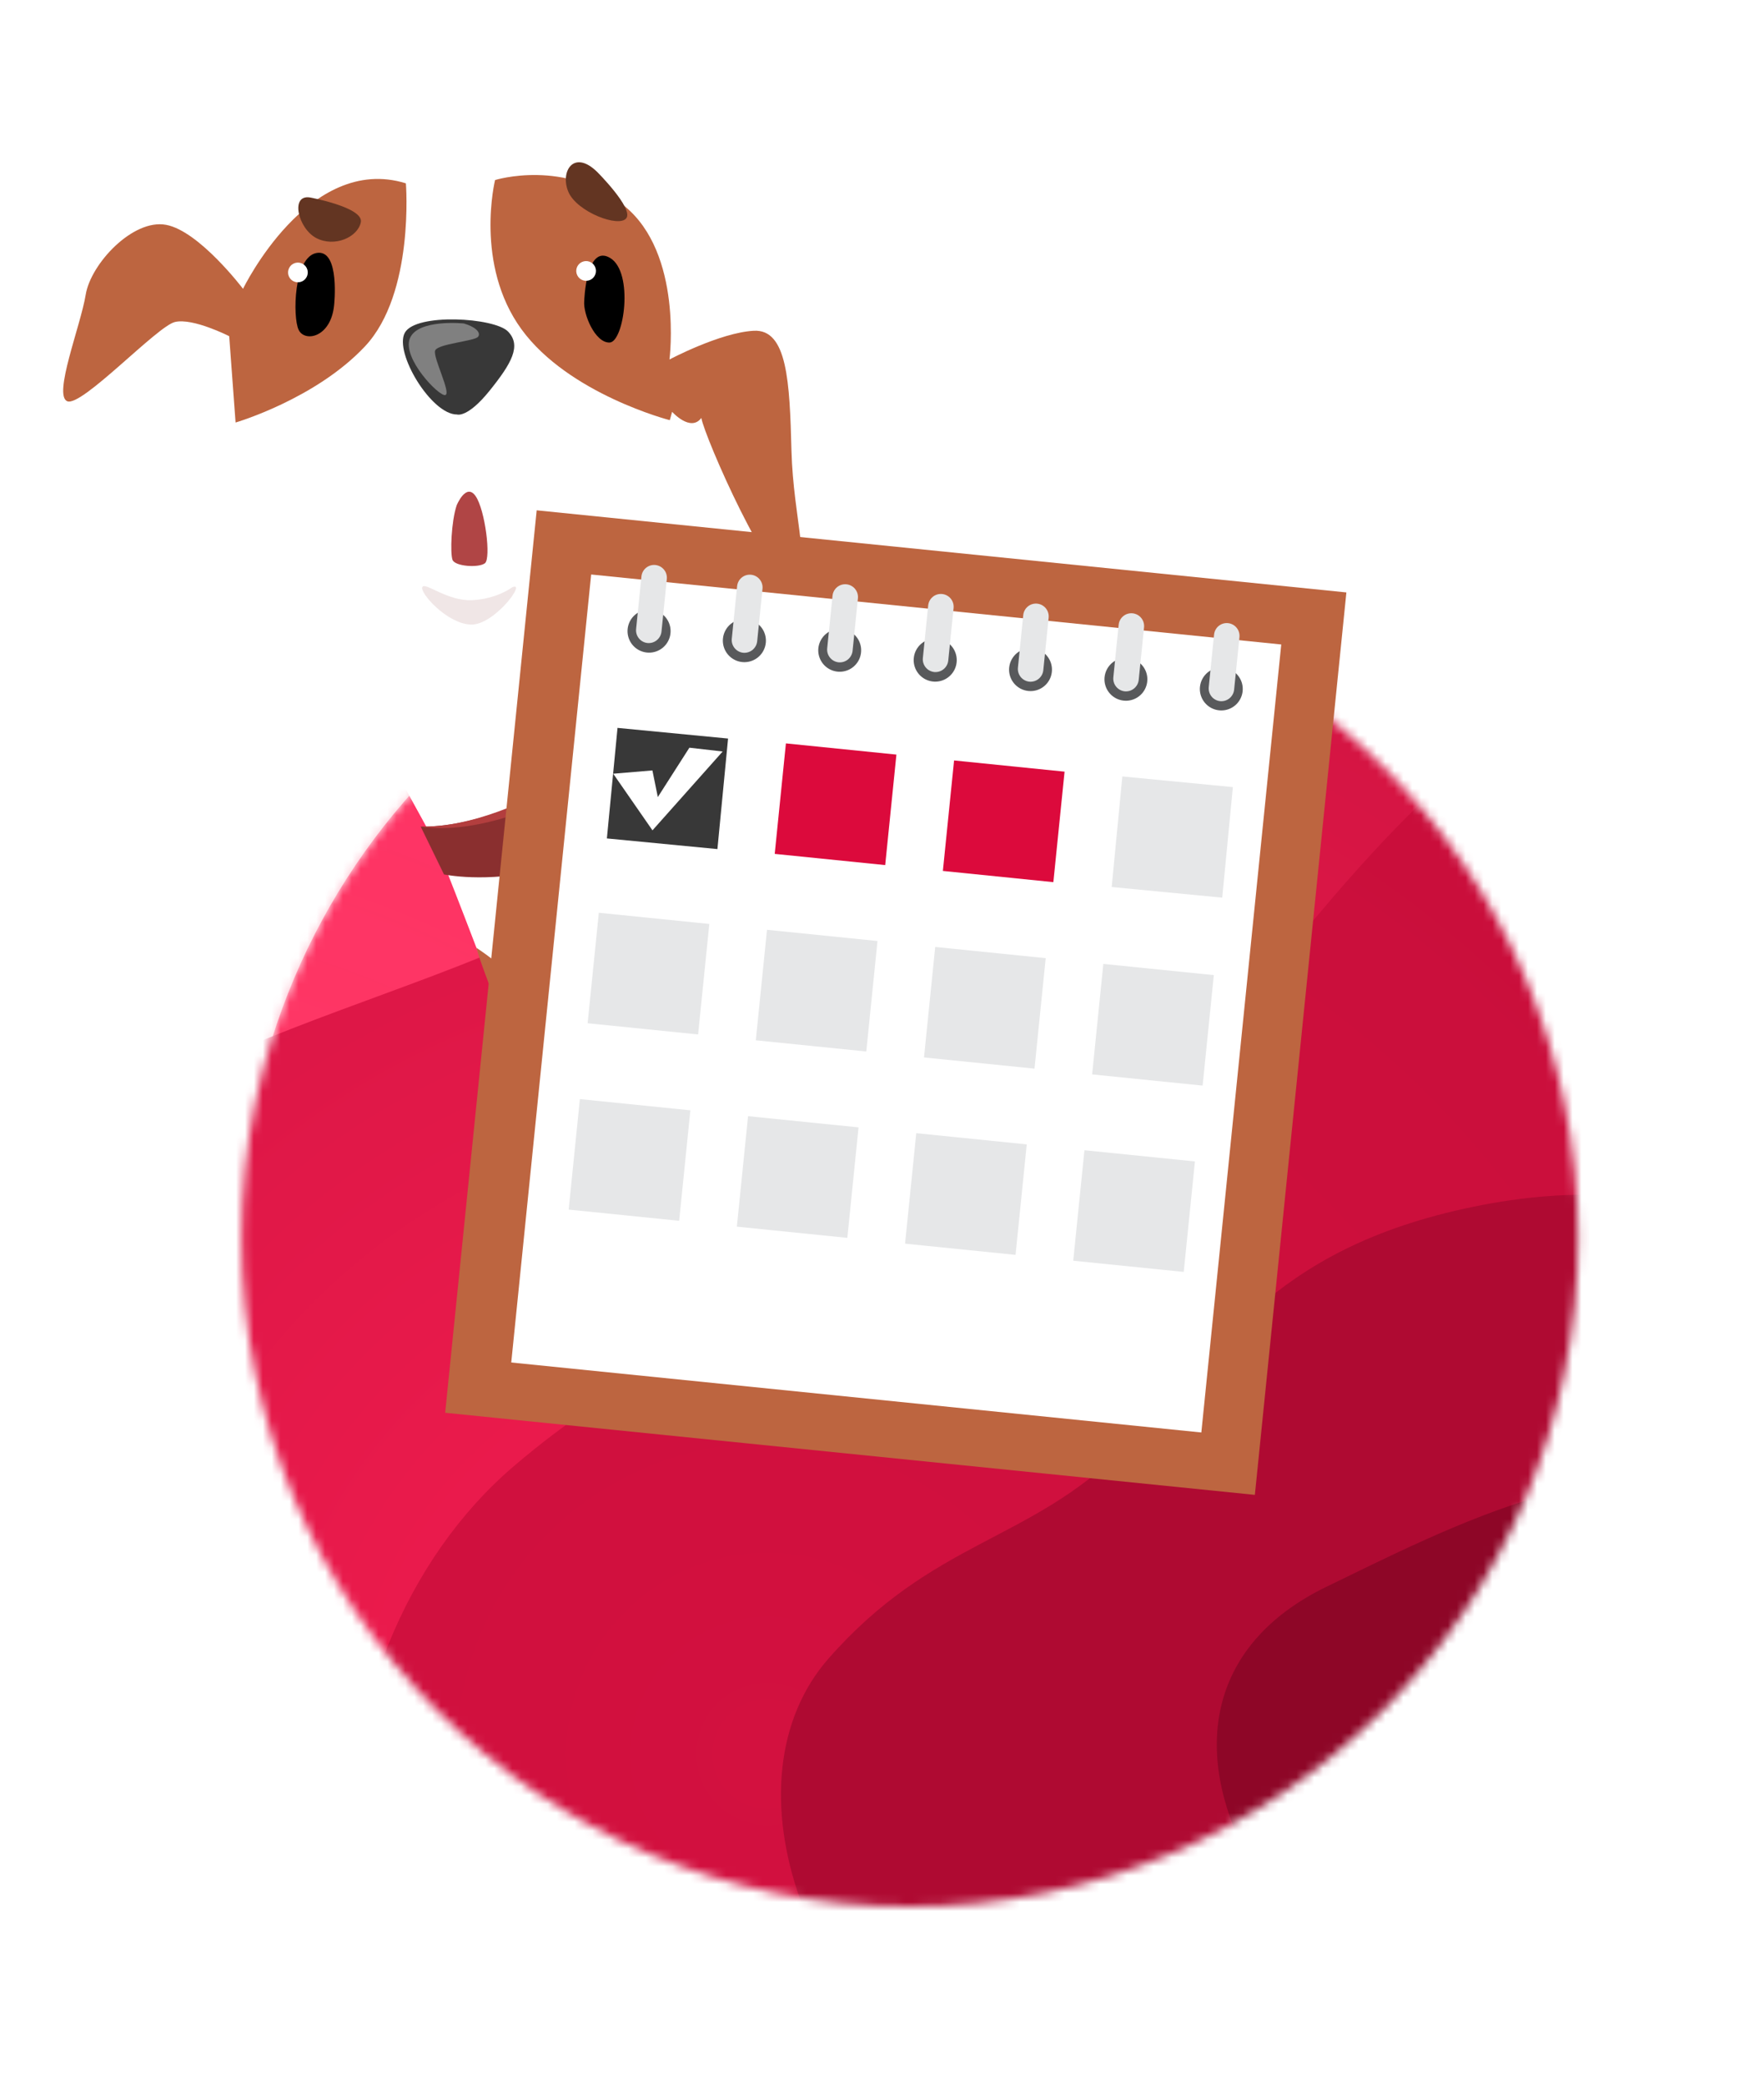 <svg width="198" height="234" viewBox="0 0 198 234" fill="none" xmlns="http://www.w3.org/2000/svg">
<path d="M96.625 182C129.486 182 156.125 155.361 156.125 122.5C156.125 89.639 129.486 63 96.625 63C63.764 63 37.125 89.639 37.125 122.5C37.125 155.361 63.764 182 96.625 182Z" fill="#F3F6F9"/>
<g filter="url(#filter0_d_1009_9111)">
<mask id="mask0_1009_9111" style="mask-type:alpha" maskUnits="userSpaceOnUse" x="27" y="49" width="151" height="150">
<path d="M102.125 199C143.546 199 177.125 165.421 177.125 124C177.125 82.579 143.546 49 102.125 49C60.704 49 27.125 82.579 27.125 124C27.125 165.421 60.704 199 102.125 199Z" fill="#F3164B"/>
</mask>
<g mask="url(#mask0_1009_9111)">
<path d="M102.125 199C143.546 199 177.125 165.421 177.125 124C177.125 82.579 143.546 49 102.125 49C60.704 49 27.125 82.579 27.125 124C27.125 165.421 60.704 199 102.125 199Z" fill="#FF3061"/>
<g filter="url(#filter1_i_1009_9111)">
<path d="M120.262 343.873C120.262 343.873 -2.838 383.585 -41.944 292.165C-96.289 204.38 -140.552 110.699 -92.991 69.151C-45.473 27.709 19.772 48.881 61.786 16.841C103.8 -15.199 138.279 -102.52 220.112 -108.296C301.944 -114.072 369.342 -5.614 392.356 95.434C415.429 196.629 280.666 340.92 120.262 343.873Z" fill="url(#paint0_radial_1009_9111)" fill-opacity="0.5"/>
</g>
<g filter="url(#filter2_i_1009_9111)">
<path d="M123.997 307.299C123.997 307.299 66.662 319.541 7.702 270.226C-51.257 220.911 -42.898 150.854 -8.799 121.066C25.27 91.353 51.95 95.802 82.072 72.831C112.195 49.859 136.914 -12.746 195.585 -16.887C254.256 -21.028 302.577 56.731 319.077 129.179C335.619 201.731 308.571 328.614 123.997 307.299Z" fill="url(#paint1_radial_1009_9111)"/>
</g>
<g opacity="0.7" filter="url(#filter3_i_1009_9111)">
<path d="M152.909 276.099C152.909 276.099 112.341 284.276 70.248 249.575C28.155 214.874 33.655 166.136 57.645 145.599C81.614 125.114 100.553 128.375 121.766 112.56C142.978 96.746 160.121 53.298 201.684 50.77C243.248 48.243 277.973 102.689 290.109 153.241C302.276 203.867 234.416 275.324 152.909 276.099Z" fill="#C40B37"/>
</g>
<g filter="url(#filter4_i_1009_9111)">
<path d="M156.574 232.298C156.574 232.298 141.496 239.471 115.242 223.5C88.987 207.528 81.259 180.554 92.987 167.178C104.708 153.833 115.53 154.132 126.088 143.612C136.647 133.092 142.338 121.213 165.31 116.469C188.281 111.725 206.898 118.91 217.721 146.123C228.567 173.375 201.958 225.326 156.574 232.298Z" fill="#AF0A32"/>
</g>
<g filter="url(#filter5_i_1009_9111)">
<path d="M191.655 152.673C197.632 165.028 192.89 188.14 180.534 194.116C168.179 200.092 145.532 200.914 139.556 188.559C133.58 176.204 136.551 165.079 148.906 159.103C161.261 153.127 185.679 140.318 191.655 152.673Z" fill="#8E0627"/>
</g>
</g>
</g>
<g clip-path="url(#clip0_1009_9111)">
<path d="M54.973 145.834C54.973 145.834 94.861 119.215 121.167 113.578C99.174 134.232 70.63 145.055 54.973 145.834Z" fill="#92993A"/>
<path d="M93.929 104.804C93.929 104.804 95.958 100.384 96.006 97.592C96.053 94.8 96.72 92.404 99.191 96.419C101.659 100.428 100.88 110.109 99.6 111.816C98.309 113.514 93.929 104.804 93.929 104.804Z" fill="#BD6540"/>
<path d="M75.189 47.158C75.189 47.158 74.079 57.284 74.23 62.47C74.376 67.659 77.447 77.683 80.347 82.287C83.244 86.886 105.663 115.154 103.63 119.969C101.592 124.787 69.307 140.269 66.909 138.432C64.511 136.595 50.847 98.788 48.824 94.636C46.8 90.485 28.09 58.521 26.446 47.422C24.796 36.327 45.56 20.569 45.56 20.569C45.56 20.569 49.175 21.847 50.247 21.853C51.319 21.858 55.579 20.195 55.579 20.195L75.189 47.158Z" fill="white"/>
<path d="M55.569 20.209C55.569 20.209 53.232 29.681 58.532 36.96C63.833 44.24 75.181 47.164 75.181 47.164L75.441 46.225C75.441 46.225 77.51 48.54 78.722 46.914C79.086 49.079 86.642 66.252 88.967 65.37C91.292 64.487 89.039 58.322 88.838 50.588C88.639 42.86 88.374 36.911 84.594 37.128C80.812 37.34 75.145 40.352 75.145 40.352C75.145 40.352 76.684 28.453 70.063 23.103C63.448 17.751 55.569 20.209 55.569 20.209Z" fill="#BD6540"/>
<path d="M45.559 20.579C45.559 20.579 46.546 32.912 40.988 38.856C35.43 44.8 26.442 47.427 26.442 47.427L25.727 37.737C25.727 37.737 21.647 35.657 19.631 36.145C17.615 36.633 9.186 45.689 7.557 45.041C5.928 44.392 9.057 36.546 9.62 33.077C10.183 29.607 14.919 24.544 18.64 25.236C22.361 25.927 27.278 32.419 27.278 32.419C27.278 32.419 34.648 17.191 45.559 20.579Z" fill="#BD6540"/>
<path d="M51.293 46.525C51.293 46.525 52.448 46.965 54.945 43.866C57.442 40.767 58.546 38.794 57.024 37.214C55.505 35.639 46.669 35.119 45.44 37.349C44.215 39.584 48.427 46.548 51.293 46.525Z" fill="#383838"/>
<path d="M52.078 36.311C52.078 36.311 46.899 35.769 46.003 37.986C45.115 40.205 49.286 44.529 49.982 44.345C50.678 44.162 48.588 40.138 48.838 39.359C49.088 38.58 53.331 38.3 53.677 37.786C54.022 37.273 53.245 36.65 52.078 36.311Z" fill="#808080"/>
<path d="M51.257 56.723C51.257 56.723 52.314 54.143 53.384 55.686C54.455 57.229 55.139 62.69 54.426 63.227C53.718 63.761 51.059 63.581 50.791 62.838C50.521 62.09 50.647 58.556 51.257 56.723Z" fill="#B04545"/>
<path d="M65.576 33.793C65.576 33.793 65.775 27.354 68.475 28.949C71.174 30.544 70.046 38.438 68.408 38.452C66.772 38.47 65.444 35.232 65.576 33.793Z" fill="black"/>
<path d="M37.5 34.273C37.5 34.273 38.193 27.986 35.574 28.389C32.952 28.787 32.833 35.613 33.523 37.03C34.205 38.444 37.134 37.897 37.5 34.273Z" fill="black"/>
<path d="M64.793 30.897C65.062 31.45 65.727 31.674 66.274 31.408C66.821 31.141 67.05 30.474 66.784 29.927C66.515 29.375 65.85 29.15 65.303 29.417C64.756 29.683 64.524 30.345 64.793 30.897Z" fill="white"/>
<path d="M32.443 31.066C32.712 31.619 33.377 31.843 33.924 31.577C34.476 31.308 34.701 30.643 34.434 30.096C34.165 29.544 33.501 29.319 32.954 29.586C32.407 29.852 32.177 30.519 32.443 31.066Z" fill="white"/>
<path d="M67.023 19.292C67.023 19.292 71.11 23.372 70.306 24.488C69.5 25.598 64.734 23.791 63.791 21.523C62.846 19.262 64.39 16.723 67.023 19.292Z" fill="#633522"/>
<path d="M34.79 22.164C34.79 22.164 40.845 23.281 40.501 24.951C40.157 26.622 37.566 27.79 35.511 26.727C33.456 25.663 32.548 21.814 34.79 22.164Z" fill="#633522"/>
<path d="M78.204 76.687C78.204 76.687 61.495 92.905 47.222 92.787C47.344 93.038 49.837 98.153 49.837 98.153C49.837 98.153 68.704 102.172 80.795 82.004C80.509 80.641 78.204 76.687 78.204 76.687Z" fill="#8A2F2F"/>
<path d="M72.476 81.573C72.476 81.573 58.368 92.976 47.223 92.789C52.928 93.731 64.271 90.824 72.476 81.573Z" fill="#B33E3E"/>
<path d="M67.421 92.464C67.421 92.464 72.355 98.798 72.166 99.702C71.978 100.607 66.858 103.075 66.396 102.515C65.933 101.955 64.633 94.202 64.784 93.749C64.941 93.293 67.316 92.332 67.421 92.464Z" fill="#FFA723"/>
<path d="M67.406 93.233C67.406 93.233 71.887 99.01 71.446 99.786C71.005 100.563 66.826 101.875 66.826 101.875C66.826 101.875 70.125 99.631 69.915 98.867C69.711 98.1 67.222 93.133 67.406 93.233Z" fill="#EB6B20"/>
<path d="M66.044 93.891C66.044 93.891 68.251 98.712 67.804 99.823C67.358 100.934 66.837 100.978 66.837 100.978C66.837 100.978 64.51 94.341 66.044 93.891Z" fill="white"/>
<path d="M82.251 85.02C82.251 85.02 81.921 89.608 84.457 92.88C86.993 96.153 89.557 95.012 89.557 95.012L82.251 85.02Z" fill="#BD6540"/>
<path d="M53.466 106.384C53.466 106.384 60.048 110.555 62.049 115.828C64.055 121.098 59.979 123.165 59.979 123.165C59.979 123.165 54.308 109.541 53.466 106.384Z" fill="#BD6540"/>
<path d="M80.714 107.023C80.714 107.023 88.316 122.888 87.546 124.766C86.77 126.646 87.104 129.415 88.971 129.885C88.971 129.885 85.444 131.773 84.775 131.998C84.775 131.998 84.807 128.855 83.627 127.711C82.441 126.569 81.585 126.798 81.585 126.798C81.585 126.798 72.818 110.309 72.712 110.3C72.601 110.293 67.316 109.727 66.921 108.918C66.53 108.114 77.962 105.738 80.73 103.069C82.231 103.969 80.714 107.023 80.714 107.023Z" fill="#F0E6E6"/>
<path d="M88.084 105.187C88.084 105.187 93.674 120.063 94.762 120.629C95.85 121.195 97.66 123.298 97.128 125.29C97.128 125.29 98.454 124.15 97.979 122.535C97.503 120.919 95.512 120.168 94.889 119.153C94.276 118.145 87.858 102.543 88.084 105.187Z" fill="#F0E6E6"/>
<path d="M63.938 112.696C63.938 112.696 75.607 128.807 75.285 130.716C74.964 132.627 76.236 134.348 78.251 135.011C78.251 135.011 75.859 135.757 74.547 133.703C73.234 131.648 74.302 130.756 74.034 129.885C73.77 129.011 61.847 110.71 63.938 112.696Z" fill="#F0E6E6"/>
<path d="M81.257 109.848C81.257 109.848 87.215 123.617 86.805 124.805C86.396 125.992 86.313 126.879 86.64 127.938C86.967 128.997 88.023 130.053 88.604 130.135L85.234 131.805C85.234 131.805 85.204 128.353 84.344 127.365C83.483 126.376 82.263 126.193 82.263 126.193L74.758 111.208C74.766 111.211 78.675 111.844 81.257 109.848Z" fill="#D1C8C8"/>
<path d="M57.444 65.951C57.444 65.951 55.779 67.229 52.996 67.367C50.214 67.504 47.697 65.285 47.4 65.897C47.102 66.509 50.053 69.924 52.767 70.105C55.481 70.285 59.266 65.036 57.444 65.951Z" fill="#F0E6E6"/>
</g>
<path d="M60.241 57.282L151.125 66.499L140.852 167.796L49.968 158.579L60.241 57.282Z" fill="#BD6540"/>
<path d="M66.355 64.486L143.814 72.341L134.844 160.792L57.385 152.936L66.355 64.486Z" fill="white"/>
<path d="M134.688 77.104C134.642 77.578 134.738 78.054 134.962 78.474C135.187 78.893 135.53 79.237 135.95 79.461C136.369 79.685 136.846 79.78 137.32 79.734C137.793 79.687 138.242 79.502 138.61 79.2C138.978 78.899 139.249 78.495 139.387 78.04C139.526 77.585 139.527 77.099 139.39 76.643C139.252 76.188 138.983 75.783 138.616 75.481C138.249 75.178 137.801 74.991 137.328 74.943C137.012 74.911 136.694 74.941 136.39 75.033C136.087 75.124 135.804 75.275 135.559 75.475C135.314 75.676 135.111 75.924 134.961 76.203C134.812 76.483 134.719 76.789 134.688 77.104Z" fill="#58595B"/>
<path d="M135.675 77.129C135.637 77.507 135.749 77.884 135.988 78.179C136.227 78.474 136.573 78.662 136.95 78.703C137.329 78.739 137.706 78.624 138.001 78.384C138.295 78.143 138.484 77.796 138.524 77.418L139.124 71.511C139.159 71.133 139.044 70.757 138.803 70.463C138.563 70.17 138.216 69.984 137.838 69.946C137.461 69.908 137.085 70.021 136.792 70.26C136.498 70.499 136.312 70.845 136.274 71.222L135.675 77.129Z" fill="#E6E7E8"/>
<path d="M123.981 76.016C123.935 76.489 124.031 76.966 124.255 77.385C124.48 77.804 124.823 78.148 125.243 78.372C125.662 78.596 126.139 78.691 126.612 78.645C127.086 78.599 127.535 78.413 127.903 78.111C128.271 77.81 128.542 77.406 128.68 76.951C128.819 76.496 128.82 76.01 128.683 75.555C128.545 75.099 128.276 74.694 127.909 74.392C127.542 74.089 127.094 73.902 126.62 73.854C126.305 73.822 125.987 73.852 125.683 73.944C125.38 74.035 125.097 74.186 124.852 74.386C124.607 74.587 124.404 74.835 124.254 75.114C124.105 75.394 124.012 75.7 123.981 76.016Z" fill="#58595B"/>
<path d="M124.966 76.027C124.928 76.404 125.04 76.782 125.279 77.076C125.518 77.371 125.864 77.559 126.241 77.6C126.62 77.636 126.997 77.522 127.292 77.281C127.586 77.041 127.775 76.694 127.815 76.316L128.415 70.408C128.45 70.031 128.335 69.654 128.094 69.361C127.854 69.068 127.507 68.882 127.129 68.843C126.752 68.805 126.376 68.918 126.083 69.157C125.789 69.397 125.603 69.743 125.565 70.119L124.966 76.027Z" fill="#E6E7E8"/>
<path d="M113.274 74.933C113.228 75.406 113.323 75.882 113.548 76.302C113.772 76.721 114.116 77.065 114.536 77.289C114.955 77.513 115.432 77.608 115.905 77.562C116.379 77.516 116.828 77.33 117.196 77.028C117.564 76.727 117.835 76.323 117.973 75.868C118.112 75.413 118.113 74.927 117.976 74.472C117.838 74.016 117.569 73.611 117.202 73.309C116.835 73.006 116.387 72.819 115.913 72.771C115.277 72.709 114.642 72.901 114.147 73.307C113.653 73.712 113.339 74.296 113.274 74.933Z" fill="#58595B"/>
<path d="M114.257 74.943C114.219 75.32 114.331 75.698 114.57 75.992C114.809 76.287 115.155 76.475 115.532 76.516C115.911 76.552 116.288 76.438 116.583 76.197C116.878 75.957 117.066 75.61 117.106 75.232L117.706 69.324C117.741 68.947 117.626 68.57 117.385 68.277C117.145 67.984 116.798 67.798 116.42 67.759C116.043 67.721 115.667 67.834 115.374 68.073C115.08 68.313 114.894 68.659 114.856 69.035L114.257 74.943Z" fill="#E6E7E8"/>
<path d="M102.568 73.853C102.52 74.329 102.614 74.808 102.838 75.231C103.063 75.653 103.408 75.999 103.829 76.226C104.251 76.452 104.73 76.548 105.206 76.502C105.682 76.456 106.134 76.269 106.504 75.966C106.874 75.663 107.146 75.257 107.285 74.799C107.424 74.341 107.424 73.852 107.285 73.395C107.147 72.937 106.875 72.53 106.505 72.227C106.135 71.924 105.683 71.737 105.207 71.691C104.571 71.629 103.936 71.821 103.441 72.227C102.946 72.632 102.632 73.216 102.568 73.853Z" fill="#58595B"/>
<path d="M103.587 73.86C103.549 74.237 103.661 74.615 103.9 74.909C104.139 75.204 104.485 75.392 104.862 75.433C105.241 75.469 105.618 75.355 105.913 75.114C106.208 74.874 106.396 74.527 106.437 74.149L107.036 68.241C107.071 67.864 106.956 67.487 106.716 67.194C106.475 66.901 106.128 66.715 105.75 66.676C105.374 66.638 104.997 66.751 104.704 66.99C104.411 67.23 104.224 67.576 104.186 67.952L103.587 73.86Z" fill="#E6E7E8"/>
<path d="M91.856 72.762C91.81 73.235 91.906 73.712 92.13 74.131C92.355 74.55 92.698 74.894 93.118 75.118C93.537 75.343 94.014 75.437 94.487 75.391C94.961 75.345 95.41 75.159 95.778 74.857C96.146 74.556 96.417 74.152 96.555 73.697C96.694 73.242 96.695 72.756 96.558 72.301C96.421 71.845 96.151 71.44 95.784 71.138C95.417 70.835 94.969 70.648 94.496 70.6C93.859 70.538 93.224 70.731 92.73 71.136C92.235 71.541 91.921 72.126 91.856 72.762Z" fill="#58595B"/>
<path d="M92.849 72.771C92.81 73.148 92.923 73.526 93.162 73.82C93.401 74.115 93.746 74.304 94.124 74.344C94.502 74.38 94.88 74.266 95.175 74.025C95.469 73.785 95.657 73.438 95.698 73.06L96.297 67.153C96.333 66.775 96.218 66.398 95.977 66.105C95.736 65.812 95.389 65.626 95.012 65.587C94.635 65.549 94.259 65.662 93.966 65.901C93.672 66.141 93.486 66.487 93.448 66.864L92.849 72.771Z" fill="#E6E7E8"/>
<path d="M81.148 71.666C81.1 72.142 81.194 72.621 81.418 73.044C81.643 73.466 81.988 73.813 82.409 74.039C82.831 74.266 83.31 74.362 83.786 74.315C84.262 74.269 84.714 74.083 85.084 73.779C85.454 73.476 85.726 73.07 85.865 72.612C86.004 72.155 86.004 71.666 85.865 71.208C85.727 70.75 85.455 70.344 85.085 70.041C84.715 69.737 84.263 69.551 83.787 69.504C83.151 69.442 82.516 69.635 82.021 70.04C81.526 70.445 81.213 71.03 81.148 71.666Z" fill="#58595B"/>
<path d="M82.14 71.697C82.101 72.074 82.214 72.451 82.453 72.746C82.692 73.041 83.038 73.23 83.415 73.27C83.793 73.306 84.171 73.192 84.466 72.951C84.76 72.711 84.948 72.364 84.989 71.986L85.588 66.078C85.624 65.701 85.509 65.324 85.268 65.031C85.027 64.737 84.68 64.552 84.303 64.513C83.926 64.475 83.55 64.588 83.257 64.827C82.963 65.067 82.777 65.413 82.739 65.789L82.14 71.697Z" fill="#E6E7E8"/>
<path d="M70.449 70.598C70.401 71.074 70.495 71.553 70.719 71.976C70.944 72.398 71.288 72.745 71.71 72.971C72.132 73.197 72.611 73.293 73.087 73.247C73.563 73.201 74.015 73.014 74.385 72.711C74.755 72.408 75.027 72.002 75.166 71.544C75.305 71.086 75.305 70.597 75.166 70.14C75.027 69.682 74.756 69.276 74.386 68.972C74.016 68.669 73.564 68.482 73.088 68.436C72.451 68.374 71.817 68.567 71.322 68.972C70.827 69.377 70.513 69.962 70.449 70.598Z" fill="#58595B"/>
<path d="M71.4 70.605C71.361 70.982 71.474 71.36 71.713 71.654C71.951 71.949 72.297 72.138 72.675 72.178C73.053 72.214 73.431 72.1 73.725 71.859C74.02 71.619 74.208 71.272 74.249 70.894L74.848 64.987C74.884 64.609 74.769 64.232 74.528 63.939C74.287 63.646 73.94 63.46 73.563 63.421C73.186 63.383 72.81 63.496 72.516 63.736C72.223 63.975 72.037 64.321 71.999 64.698L71.4 70.605Z" fill="#E6E7E8"/>
<path d="M81.722 82.9L69.314 81.704L68.119 94.112L80.527 95.308L81.722 82.9Z" fill="#383838"/>
<path d="M107.09 85.359L119.492 86.617L118.234 99.019L105.833 97.761L107.09 85.359Z" fill="#DC0A3C"/>
<path d="M88.215 83.444L100.617 84.702L99.359 97.104L86.958 95.846L88.215 83.444Z" fill="#DC0A3C"/>
<path d="M138.385 88.351L125.977 87.155L124.781 99.563L137.189 100.759L138.385 88.351Z" fill="#E6E7E8"/>
<path d="M123.844 108.196L136.246 109.454L134.988 121.856L122.587 120.598L123.844 108.196Z" fill="#E6E7E8"/>
<path d="M104.973 106.293L117.375 107.551L116.117 119.952L103.715 118.695L104.973 106.293Z" fill="#E6E7E8"/>
<path d="M86.092 104.368L98.494 105.626L97.236 118.028L84.835 116.77L86.092 104.368Z" fill="#E6E7E8"/>
<path d="M67.215 102.454L79.617 103.712L78.359 116.114L65.958 114.856L67.215 102.454Z" fill="#E6E7E8"/>
<path d="M121.723 129.11L134.125 130.368L132.867 142.77L120.465 141.512L121.723 129.11Z" fill="#E6E7E8"/>
<path d="M102.846 127.197L115.248 128.454L113.99 140.856L101.588 139.598L102.846 127.197Z" fill="#E6E7E8"/>
<path d="M83.965 125.287L96.367 126.545L95.109 138.947L82.708 137.689L83.965 125.287Z" fill="#E6E7E8"/>
<path d="M65.088 123.372L77.49 124.63L76.233 137.032L63.831 135.774L65.088 123.372Z" fill="#E6E7E8"/>
<path d="M77.381 83.927L73.836 89.47L73.23 86.479L68.83 86.848L73.237 93.204L81.115 84.354L77.381 83.927Z" fill="white"/>
<defs>
<filter id="filter0_d_1009_9111" x="7.125" y="44" width="190" height="190" filterUnits="userSpaceOnUse" color-interpolation-filters="sRGB">
<feFlood flood-opacity="0" result="BackgroundImageFix"/>
<feColorMatrix in="SourceAlpha" type="matrix" values="0 0 0 0 0 0 0 0 0 0 0 0 0 0 0 0 0 0 127 0" result="hardAlpha"/>
<feOffset dy="15"/>
<feGaussianBlur stdDeviation="10"/>
<feComposite in2="hardAlpha" operator="out"/>
<feColorMatrix type="matrix" values="0 0 0 0 0.875 0 0 0 0 0.004 0 0 0 0 0.004 0 0 0 0.25 0"/>
<feBlend mode="normal" in2="BackgroundImageFix" result="effect1_dropShadow_1009_9111"/>
<feBlend mode="normal" in="SourceGraphic" in2="effect1_dropShadow_1009_9111" result="shape"/>
</filter>
<filter id="filter1_i_1009_9111" x="-113.211" y="-108.517" width="508.15" height="460.973" filterUnits="userSpaceOnUse" color-interpolation-filters="sRGB">
<feFlood flood-opacity="0" result="BackgroundImageFix"/>
<feBlend mode="normal" in="SourceGraphic" in2="BackgroundImageFix" result="shape"/>
<feColorMatrix in="SourceAlpha" type="matrix" values="0 0 0 0 0 0 0 0 0 0 0 0 0 0 0 0 0 0 127 0" result="hardAlpha"/>
<feOffset/>
<feGaussianBlur stdDeviation="22.5"/>
<feComposite in2="hardAlpha" operator="arithmetic" k2="-1" k3="1"/>
<feColorMatrix type="matrix" values="0 0 0 0 0 0 0 0 0 0 0 0 0 0 0 0 0 0 0.3 0"/>
<feBlend mode="normal" in2="shape" result="effect1_innerShadow_1009_9111"/>
</filter>
<filter id="filter2_i_1009_9111" x="-35.513" y="-17.046" width="358.717" height="330.726" filterUnits="userSpaceOnUse" color-interpolation-filters="sRGB">
<feFlood flood-opacity="0" result="BackgroundImageFix"/>
<feBlend mode="normal" in="SourceGraphic" in2="BackgroundImageFix" result="shape"/>
<feColorMatrix in="SourceAlpha" type="matrix" values="0 0 0 0 0 0 0 0 0 0 0 0 0 0 0 0 0 0 127 0" result="hardAlpha"/>
<feOffset dy="4"/>
<feGaussianBlur stdDeviation="17"/>
<feComposite in2="hardAlpha" operator="arithmetic" k2="-1" k3="1"/>
<feColorMatrix type="matrix" values="0 0 0 0 0 0 0 0 0 0 0 0 0 0 0 0 0 0 0.2 0"/>
<feBlend mode="normal" in2="shape" result="effect1_innerShadow_1009_9111"/>
</filter>
<filter id="filter3_i_1009_9111" x="39.093" y="50.686" width="252.434" height="230.252" filterUnits="userSpaceOnUse" color-interpolation-filters="sRGB">
<feFlood flood-opacity="0" result="BackgroundImageFix"/>
<feBlend mode="normal" in="SourceGraphic" in2="BackgroundImageFix" result="shape"/>
<feColorMatrix in="SourceAlpha" type="matrix" values="0 0 0 0 0 0 0 0 0 0 0 0 0 0 0 0 0 0 127 0" result="hardAlpha"/>
<feOffset dy="4"/>
<feGaussianBlur stdDeviation="17"/>
<feComposite in2="hardAlpha" operator="arithmetic" k2="-1" k3="1"/>
<feColorMatrix type="matrix" values="0 0 0 0 0 0 0 0 0 0 0 0 0 0 0 0 0 0 0.35 0"/>
<feBlend mode="normal" in2="shape" result="effect1_innerShadow_1009_9111"/>
</filter>
<filter id="filter4_i_1009_9111" x="87.659" y="115.112" width="132.478" height="122.792" filterUnits="userSpaceOnUse" color-interpolation-filters="sRGB">
<feFlood flood-opacity="0" result="BackgroundImageFix"/>
<feBlend mode="normal" in="SourceGraphic" in2="BackgroundImageFix" result="shape"/>
<feColorMatrix in="SourceAlpha" type="matrix" values="0 0 0 0 0 0 0 0 0 0 0 0 0 0 0 0 0 0 127 0" result="hardAlpha"/>
<feOffset dy="4"/>
<feGaussianBlur stdDeviation="10"/>
<feComposite in2="hardAlpha" operator="arithmetic" k2="-1" k3="1"/>
<feColorMatrix type="matrix" values="0 0 0 0 0 0 0 0 0 0 0 0 0 0 0 0 0 0 0.25 0"/>
<feBlend mode="normal" in2="shape" result="effect1_innerShadow_1009_9111"/>
</filter>
<filter id="filter5_i_1009_9111" x="136.579" y="147.483" width="57.648" height="54.846" filterUnits="userSpaceOnUse" color-interpolation-filters="sRGB">
<feFlood flood-opacity="0" result="BackgroundImageFix"/>
<feBlend mode="normal" in="SourceGraphic" in2="BackgroundImageFix" result="shape"/>
<feColorMatrix in="SourceAlpha" type="matrix" values="0 0 0 0 0 0 0 0 0 0 0 0 0 0 0 0 0 0 127 0" result="hardAlpha"/>
<feOffset dy="4"/>
<feGaussianBlur stdDeviation="5"/>
<feComposite in2="hardAlpha" operator="arithmetic" k2="-1" k3="1"/>
<feColorMatrix type="matrix" values="0 0 0 0 0 0 0 0 0 0 0 0 0 0 0 0 0 0 0.15 0"/>
<feBlend mode="normal" in2="shape" result="effect1_innerShadow_1009_9111"/>
</filter>
<radialGradient id="paint0_radial_1009_9111" cx="0" cy="0" r="1" gradientUnits="userSpaceOnUse" gradientTransform="translate(12.83 171.944) rotate(-51.696) scale(361.309 361.309)">
<stop stop-color="#FD4873" stop-opacity="0.8"/>
<stop offset="1" stop-color="#F91D51" stop-opacity="0.4"/>
</radialGradient>
<radialGradient id="paint1_radial_1009_9111" cx="0" cy="0" r="1" gradientUnits="userSpaceOnUse" gradientTransform="translate(85.39 177.991) rotate(-54.123) scale(235.458 230.525)">
<stop stop-color="#F51D50"/>
<stop offset="0.615" stop-color="#D21442"/>
</radialGradient>
<clipPath id="clip0_1009_9111">
<rect width="75.978" height="101.223" fill="white" transform="matrix(-0.899 0.438 0.438 0.899 68.426 0)"/>
</clipPath>
</defs>
</svg>
